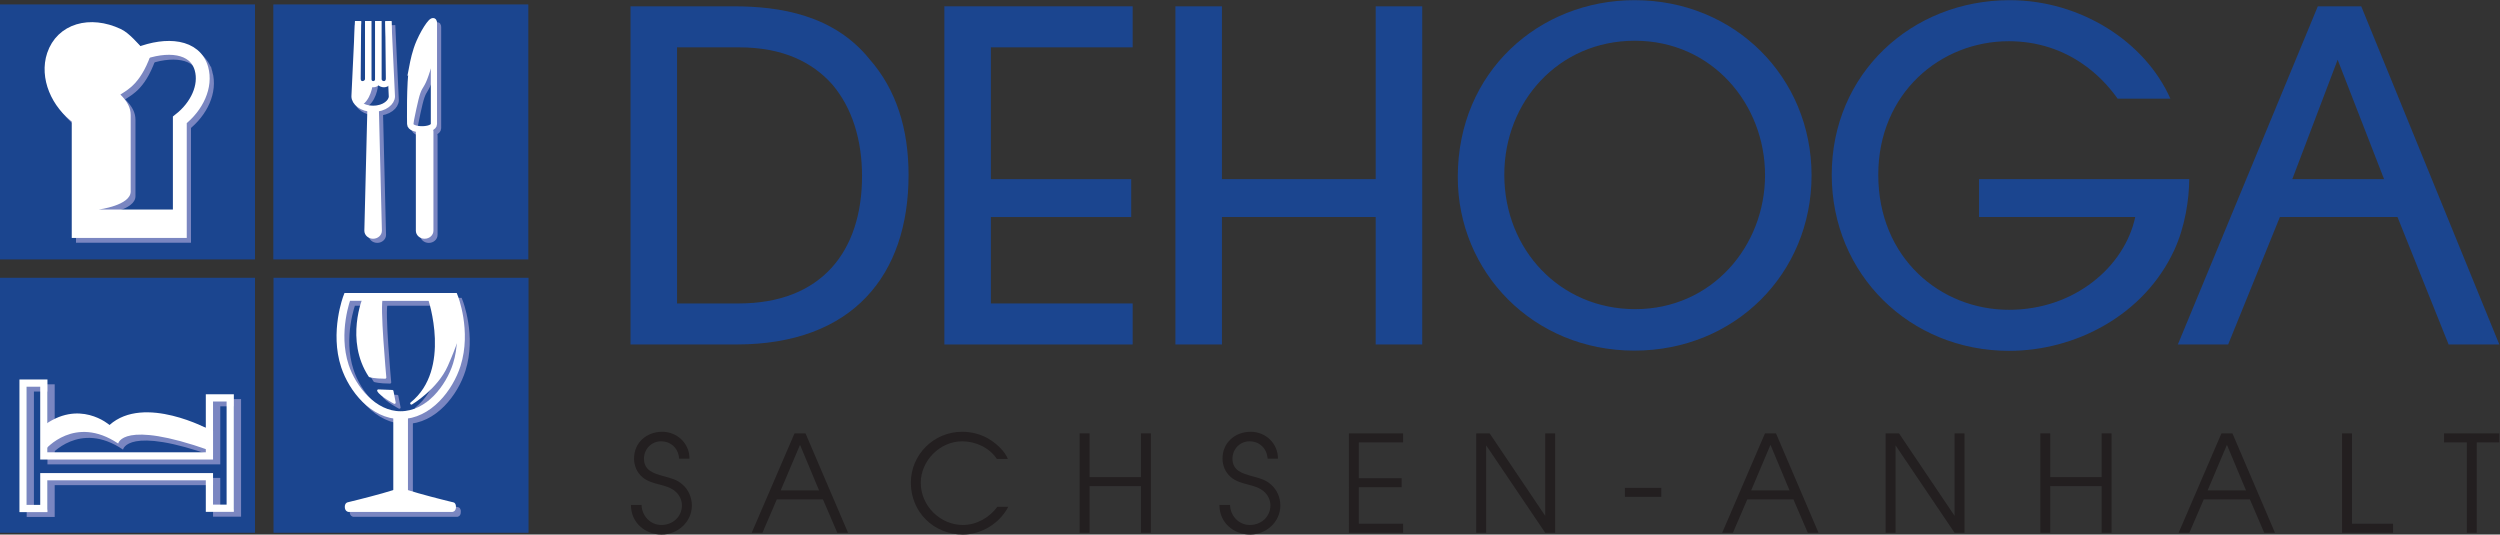 <?xml version="1.0" encoding="UTF-8" standalone="no"?> <svg xmlns:dc="http://purl.org/dc/elements/1.1/" xmlns:cc="http://creativecommons.org/ns#" xmlns:rdf="http://www.w3.org/1999/02/22-rdf-syntax-ns#" xmlns:svg="http://www.w3.org/2000/svg" xmlns="http://www.w3.org/2000/svg" xmlns:sodipodi="http://sodipodi.sourceforge.net/DTD/sodipodi-0.dtd" xmlns:inkscape="http://www.inkscape.org/namespaces/inkscape" version="1.1" id="svg2" xml:space="preserve" width="322.093" height="68.867" viewBox="0 0 322.093 68.867" sodipodi:docname="DEHOGA-Sachsen-Anhalt-Logo.svg" inkscape:version="0.92.4 (5da689c313, 2019-01-14)"><rect x="0" y="0" width="322.093" height="68.867" fill="#333333" stroke="none"/><defs id="defs6"></defs><g id="g10" inkscape:groupmode="layer" inkscape:label="ink_ext_XXXXXX" transform="matrix(1.333,0,0,-1.333,0,68.867)"><g id="g12" transform="scale(0.1)"><path d="m 654.391,223.34 h 59.547 c 79.992,0 119.242,50.351 119.242,123.105 0,34.485 -9.313,65.887 -28.996,88.801 -18.696,20.867 -46.879,35.625 -90.063,35.625 h -59.73 z m -44.977,287.187 h 99.531 c 44.918,0 96.977,-8.25 131.645,-51.289 25.683,-29.238 37.555,-67.273 37.555,-111.699 0,-96.719 -53.883,-163.848 -166.407,-163.848 H 609.414 v 326.836" style="fill:#1b458f;fill-opacity:1;fill-rule:nonzero;stroke:none" id="path14" inkscape:connector-curvature="0"></path><path d="M 912.742,510.527 H 1094.73 V 470.871 H 957.719 V 343.469 H 1093.34 V 306.875 H 957.719 V 223.34 H 1094.73 V 183.691 H 912.742 v 326.836" style="fill:#1b458f;fill-opacity:1;fill-rule:nonzero;stroke:none" id="path16" inkscape:connector-curvature="0"></path><path d="m 1136.06,183.691 v 326.836 h 44.97 V 343.469 h 148.61 v 167.058 h 44.97 V 183.691 h -44.97 v 123.184 l -148.61,0.027 V 183.691 h -44.97" style="fill:#1b458f;fill-opacity:1;fill-rule:nonzero;stroke:none" id="path18" inkscape:connector-curvature="0"></path><path d="m 1453.95,347.539 c 0,-71.953 53.65,-129.707 126.5,-129.707 74.24,0 125.5,60.957 125.5,129.539 0,68.75 -51.26,129.887 -125.9,129.887 -73.64,0 -126.1,-58.938 -126.1,-129.289 z m -44.97,-1.758 c 0,101.731 78.79,170.684 170.87,170.684 96.85,0 171.06,-74.539 171.06,-169.348 0,-94.832 -74.01,-169.363 -171.27,-169.363 -97.87,0 -170.66,75.937 -170.66,167.578 v 0.449" style="fill:#1b458f;fill-opacity:1;fill-rule:nonzero;stroke:none" id="path20" inkscape:connector-curvature="0"></path><path d="m 2046.7,421.301 c -9.26,13.047 -20.34,24.207 -32.97,33.008 -20,14.109 -44.45,22.488 -72.24,22.488 -66.07,0 -126.1,-50.34 -126.1,-129.063 0,-80.578 60.22,-130.527 126.29,-130.527 32.16,0 60.06,10.625 81.06,26.945 21.28,16.356 35.87,38.809 41.02,62.723 h -150.98 v 36.594 h 203.19 c -0.18,-19.719 -4.04,-46.02 -14.53,-68.633 -29.16,-63.059 -95.71,-97.297 -159.55,-97.297 -96.07,0 -171.47,73.953 -171.47,170.195 0,97.793 77.19,168.731 172.06,168.731 68.27,0 130.83,-40 155.22,-95.164 h -51" style="fill:#1b458f;fill-opacity:1;fill-rule:nonzero;stroke:none" id="path22" inkscape:connector-curvature="0"></path><path d="m 2259.39,458.879 -43.84,-115.41 h 88.72 z M 2153.57,183.691 h -48.63 l 135.28,326.836 h 41.97 l 133.46,-326.836 h -49.01 l -49.41,123.184 h -113.67 l -49.99,-123.184" style="fill:#1b458f;fill-opacity:1;fill-rule:nonzero;stroke:none" id="path24" inkscape:connector-curvature="0"></path><path d="m 620.078,28.605 c 0.258,-10.539 8.434,-19.375 19.192,-19.375 10.898,0 19.839,7.926 19.839,18.984 0,5.191 -2.589,10.399 -6.609,13.641 -4.41,3.641 -9.34,4.941 -14.785,6.379 -5.969,1.551 -12.063,3.113 -16.86,7.273 -5.32,4.551 -8.039,11.055 -8.039,17.938 0,15.469 12.188,25.871 27.235,25.871 14.523,0 26.453,-11.309 26.328,-25.996 h -9.988 c -0.649,9.746 -7.657,16.77 -17.512,16.77 -9.332,0 -16.469,-7.668 -16.469,-16.77 0,-11.574 9.598,-14.297 18.934,-16.906 6.875,-1.941 12.84,-3.113 18.418,-8.18 5.703,-4.945 8.945,-12.48 8.945,-20.16 C 668.707,12.219 655.09,0 639.531,0 623.188,0 609.703,11.824 609.836,28.605 h 10.242" style="fill:#231f20;fill-opacity:1;fill-rule:nonzero;stroke:none" id="path26" inkscape:connector-curvature="0"></path><path d="M 791.645,42.637 773.23,86.707 754.555,42.637 Z m -23.731,55.129 h 10.633 L 819.652,1.691 H 809.281 L 795.406,33.926 H 750.797 L 736.918,1.691 h -10.375 l 41.371,96.074" style="fill:#231f20;fill-opacity:1;fill-rule:nonzero;stroke:none" id="path28" inkscape:connector-curvature="0"></path><path d="m 963.473,73.059 c -7.133,10.926 -20.618,17.031 -33.457,17.031 -21.789,0 -40.075,-18.977 -40.075,-40.039 0,-22.492 18.938,-40.82 40.723,-40.82 12.965,0 25.676,7.02 33.199,17.547 h 10.633 C 966.195,10.789 948.691,0 930.664,0 902.52,0 880.348,21.707 880.348,50.051 c 0,27.305 22.304,49.266 49.535,49.266 9.726,0 19.453,-2.598 27.621,-8.055 6.094,-3.898 14.004,-11.184 16.601,-18.203 h -10.632" style="fill:#231f20;fill-opacity:1;fill-rule:nonzero;stroke:none" id="path30" inkscape:connector-curvature="0"></path><path d="m 1043.48,97.766 h 9.6 V 55.508 h 49.67 v 42.258 h 9.59 V 1.691 h -9.59 V 46.797 h -49.67 V 1.691 h -9.6 V 97.766" style="fill:#231f20;fill-opacity:1;fill-rule:nonzero;stroke:none" id="path32" inkscape:connector-curvature="0"></path><path d="m 1188.86,28.605 c 0.25,-10.539 8.43,-19.375 19.19,-19.375 10.89,0 19.84,7.926 19.84,18.984 0,5.191 -2.6,10.399 -6.61,13.641 -4.4,3.641 -9.34,4.941 -14.79,6.379 -5.96,1.551 -12.06,3.113 -16.86,7.273 -5.31,4.551 -8.04,11.055 -8.04,17.938 0,15.469 12.19,25.871 27.24,25.871 14.52,0 26.46,-11.309 26.32,-25.996 h -9.97 c -0.66,9.746 -7.67,16.77 -17.52,16.77 -9.33,0 -16.46,-7.668 -16.46,-16.77 0,-11.574 9.58,-14.297 18.92,-16.906 6.87,-1.941 12.84,-3.113 18.42,-8.18 5.7,-4.945 8.95,-12.48 8.95,-20.16 C 1237.49,12.219 1223.87,0 1208.31,0 c -16.34,0 -29.83,11.824 -29.7,28.605 h 10.25" style="fill:#231f20;fill-opacity:1;fill-rule:nonzero;stroke:none" id="path34" inkscape:connector-curvature="0"></path><path d="m 1303.75,97.766 h 52.39 v -8.711 h -42.8 v -34.582 h 41.38 v -8.711 h -41.38 V 10.402 h 42.8 V 1.691 h -52.39 V 97.766" style="fill:#231f20;fill-opacity:1;fill-rule:nonzero;stroke:none" id="path36" inkscape:connector-curvature="0"></path><path d="m 1426.82,97.766 h 12.96 l 53.7,-79.699 v 79.699 h 9.59 V 1.691 h -9.59 L 1436.41,86.191 V 1.691 h -9.59 V 97.766" style="fill:#231f20;fill-opacity:1;fill-rule:nonzero;stroke:none" id="path38" inkscape:connector-curvature="0"></path><path d="m 1605.65,45.109 v -8.711 h -35.15 v 8.711 h 35.15" style="fill:#231f20;fill-opacity:1;fill-rule:nonzero;stroke:none" id="path40" inkscape:connector-curvature="0"></path><path d="m 1729.61,42.637 -18.4,44.07 -18.68,-44.07 z m -23.73,55.129 h 10.65 l 41.1,-96.074 h -10.37 l -13.88,32.234 h -44.61 L 1674.9,1.691 h -10.37 l 41.35,96.074" style="fill:#231f20;fill-opacity:1;fill-rule:nonzero;stroke:none" id="path42" inkscape:connector-curvature="0"></path><path d="m 1822.48,97.766 h 12.96 l 53.69,-79.699 v 79.699 h 9.6 V 1.691 h -9.6 L 1832.08,86.191 V 1.691 h -9.6 V 97.766" style="fill:#231f20;fill-opacity:1;fill-rule:nonzero;stroke:none" id="path44" inkscape:connector-curvature="0"></path><path d="m 1972,97.766 h 9.59 V 55.508 h 49.67 v 42.258 h 9.59 V 1.691 h -9.59 V 46.797 h -49.67 V 1.691 H 1972 V 97.766" style="fill:#231f20;fill-opacity:1;fill-rule:nonzero;stroke:none" id="path46" inkscape:connector-curvature="0"></path><path d="m 2170.81,42.637 -18.43,44.07 -18.67,-44.07 z m -23.74,55.129 h 10.63 l 41.11,-96.074 h -10.38 l -13.86,32.234 h -44.62 L 2116.07,1.691 h -10.37 l 41.37,96.074" style="fill:#231f20;fill-opacity:1;fill-rule:nonzero;stroke:none" id="path48" inkscape:connector-curvature="0"></path><path d="m 2263.65,97.766 h 9.6 V 10.402 h 39.67 V 1.691 h -49.27 V 97.766" style="fill:#231f20;fill-opacity:1;fill-rule:nonzero;stroke:none" id="path50" inkscape:connector-curvature="0"></path><path d="m 2384.26,89.055 h -22.05 v 8.711 h 53.44 v -8.711 h -21.8 V 1.691 h -9.59 V 89.055" style="fill:#231f20;fill-opacity:1;fill-rule:nonzero;stroke:none" id="path52" inkscape:connector-curvature="0"></path><path d="M 246.461,265.891 H 0 V 512.355 H 246.461 V 265.891" style="fill:#1b458f;fill-opacity:1;fill-rule:nonzero;stroke:none" id="path54" inkscape:connector-curvature="0"></path><path d="m 128.551,288.965 v 20.539 H 99.988 c 0,0 30.946,3.973 30.946,17.461 0,13.496 0,13.496 0,13.496 0,0 0,54.09 0,60.301 0,7.187 -3.223,13.125 -9.961,19.875 6.718,4.558 20.918,10.574 31.211,43.992 l -9.512,-1.465 h -7.305 l -11.015,11.016 -39.059,9.25 -25.918,-18.078 -1.516,-38.125 12.777,-20.118 10.02,-30.156 v -51.57 -36.418 h 47.895" style="fill:#7a86c1;fill-opacity:1;fill-rule:nonzero;stroke:none" id="path56" inkscape:connector-curvature="0"></path><path d="M 510.641,265.891 H 264.176 V 512.355 H 510.641 V 265.891" style="fill:#1b458f;fill-opacity:1;fill-rule:nonzero;stroke:none" id="path58" inkscape:connector-curvature="0"></path><path d="m 373.121,289.641 c 0,-4.282 -3.808,-7.746 -8.496,-7.746 v 0 c -4.687,0 -8.477,3.464 -8.477,7.746 L 359,405.586 c 0,4.285 0.938,3.918 5.625,3.918 v 0 c 4.688,0 5.625,0.367 5.625,-3.918 l 2.871,-115.945" style="fill:#7a86c1;fill-opacity:1;fill-rule:nonzero;stroke:none" id="path60" inkscape:connector-curvature="0"></path><path d="m 365.406,433.809 c 0,0 -1.64,-16.856 -12.754,-21.426 l -5.429,11.797 1.25,13.203 3.222,-1.719 2.305,-2.246 2.617,-0.195 1.348,1.523 7.441,-0.937" style="fill:#7a86c1;fill-opacity:1;fill-rule:nonzero;stroke:none" id="path62" inkscape:connector-curvature="0"></path><path d="m 379.059,492.285 3.418,-72.508 c 0,-5.519 -6.914,-11.996 -18.145,-11.996 -11.211,0 -18.809,6.477 -18.809,11.996 l 0.332,72.508" style="fill:none;stroke:#7a86c1;stroke-width:6;stroke-linecap:butt;stroke-linejoin:miter;stroke-miterlimit:4;stroke-dasharray:none;stroke-opacity:1" id="path64" inkscape:connector-curvature="0"></path><path d="M 246.461,1.691 H 0 V 248.145 H 246.461 V 1.691" style="fill:#1b458f;fill-opacity:1;fill-rule:nonzero;stroke:none" id="path66" inkscape:connector-curvature="0"></path><path d="M 209.41,127.402 V 71.309 H 49.363 V 141.691 H 29.285 V 20.496 H 49.363 V 51.23 H 209.41 V 20.754 h 20.098 V 127.402 Z" style="fill:none;stroke:#7a86c1;stroke-width:6.991;stroke-linecap:butt;stroke-linejoin:miter;stroke-miterlimit:4;stroke-dasharray:none;stroke-opacity:1" id="path68" inkscape:connector-curvature="0"></path><path d="m 45.418,102.559 3.098,-26.25 c 0,0 28.27,34.277 70.386,5.769 0,0 4.004,23.488 87.871,-6.473 l 0.215,24.172 c 0,0 -62.988,30.703 -96.465,0.457 0,0 -29.597,30.45 -65.105,2.325" style="fill:#7a86c1;fill-opacity:1;fill-rule:nonzero;stroke:none" id="path70" inkscape:connector-curvature="0"></path><path d="m 40.773,104.172 3.082,-22.004 c 0,0 28.285,34.004 70.398,5.773 0,0 3.984,23.204 87.871,-6.457 l 0.215,19.922 c 0,0 -63.008,34.407 -96.473,4.453 0,0 -29.605,26.145 -65.094,-1.687" style="fill:#ffffff;fill-opacity:1;fill-rule:nonzero;stroke:none" id="path72" inkscape:connector-curvature="0"></path><path d="M 202.418,132.063 V 75.977 H 42.371 V 146.359 H 22.293 V 25.156 H 42.371 V 55.891 H 202.418 V 25.41 h 20.098 V 132.063 Z" style="fill:none;stroke:#ffffff;stroke-width:6.991;stroke-linecap:butt;stroke-linejoin:miter;stroke-miterlimit:4;stroke-dasharray:none;stroke-opacity:1" id="path74" inkscape:connector-curvature="0"></path><path d="m 198.824,445.559 c -6.133,22.148 -33.379,24.765 -60.84,14.062 -5.273,5.352 -12.949,14.891 -20.039,18.25 -26.902,12.609 -53.812,4.914 -61.902,-19.246 -6.992,-20.957 3.598,-46.223 24.113,-60.766 V 288.723 h 97.75 v 107.422 c 16.66,13.035 25.606,32.507 20.918,49.414 z" style="fill:none;stroke:#7a86c1;stroke-width:13.396;stroke-linecap:square;stroke-linejoin:miter;stroke-miterlimit:2;stroke-dasharray:none;stroke-opacity:1" id="path76" inkscape:connector-curvature="0"></path><path d="m 194.723,450.215 c -6.133,22.14 -33.379,24.765 -60.84,14.055 -5.274,5.351 -12.949,14.91 -20.039,18.269 -26.891,12.598 -53.813,4.895 -61.891,-19.258 -7,-20.957 3.594,-46.211 24.09,-60.769 V 293.367 h 97.762 v 107.422 c 16.66,13.051 25.605,32.531 20.918,49.426 z" style="fill:none;stroke:#ffffff;stroke-width:13.396;stroke-linecap:square;stroke-linejoin:miter;stroke-miterlimit:2;stroke-dasharray:none;stroke-opacity:1" id="path78" inkscape:connector-curvature="0"></path><path d="m 422.926,289.617 c 0,-4.285 -3.789,-7.762 -8.477,-7.762 v 0 c -4.687,0 -8.496,3.477 -8.496,7.762 v 95.832 c 0,4.278 3.809,1.707 8.496,1.707 v 0 c 4.688,0 8.477,2.571 8.477,-1.707 v -95.832" style="fill:#7a86c1;fill-opacity:1;fill-rule:nonzero;stroke:none" id="path80" inkscape:connector-curvature="0"></path><path d="m 402.555,448.176 c 0.898,4.687 2.832,14.746 6.953,24.07 5.742,12.969 14.004,24.531 13.906,18.125 v -97.656 c 0,-6.746 -22.949,-6.746 -22.949,0 0,0 -0.781,40.617 2.09,55.461 z" style="fill:none;stroke:#7a86c1;stroke-width:6;stroke-linecap:butt;stroke-linejoin:miter;stroke-miterlimit:4;stroke-dasharray:none;stroke-opacity:1" id="path82" inkscape:connector-curvature="0"></path><path d="m 423.375,455.84 c 0,0 -4.609,-16.063 -7.676,-22.762 -3.066,-6.719 -4.453,-5.598 -7.265,-17.051 -2.793,-11.464 -5.45,-25.851 -5.45,-25.851 l -1.679,0.137 -1.25,2.941 1.25,38.836 2.793,25.148 6.015,16.914 9.082,15.086 4.336,2.227 v -7.969 l -0.156,-27.371" style="fill:#7a86c1;fill-opacity:1;fill-rule:nonzero;stroke:none" id="path84" inkscape:connector-curvature="0"></path><path d="m 418.922,293.645 c 0,-4.29 -3.828,-7.754 -8.496,-7.754 v 0 c -4.688,0 -8.496,3.464 -8.496,7.754 v 95.828 c 0,4.289 3.808,1.711 8.496,1.711 v 0 c 4.668,0 8.496,2.578 8.496,-1.711 v -95.828" style="fill:#ffffff;fill-opacity:1;fill-rule:nonzero;stroke:none" id="path86" inkscape:connector-curvature="0"></path><path d="m 398.531,452.207 c 0.899,4.68 2.813,14.727 6.934,24.063 5.762,12.988 14.043,24.543 13.926,18.144 v -97.676 c 0,-6.758 -22.95,-6.758 -22.95,0 0,0 -0.781,40.617 2.09,55.469 z" style="fill:none;stroke:#ffffff;stroke-width:6;stroke-linecap:butt;stroke-linejoin:miter;stroke-miterlimit:4;stroke-dasharray:none;stroke-opacity:1" id="path88" inkscape:connector-curvature="0"></path><path d="m 419.371,459.875 c 0,0 -4.609,-16.074 -7.695,-22.785 -3.086,-6.699 -4.473,-5.574 -7.266,-17.039 -2.793,-11.457 -5.449,-25.852 -5.449,-25.852 l -1.68,0.149 -1.269,2.929 1.269,38.848 2.813,25.145 5.996,16.906 9.082,15.086 4.336,2.238 v -7.961 l -0.137,-27.402" style="fill:#ffffff;fill-opacity:1;fill-rule:nonzero;stroke:none" id="path90" inkscape:connector-curvature="0"></path><path d="m 169.41,293.574 0.254,20.535 H 95.383 c 0,0 30.941,3.977 30.941,17.461 0,13.489 0,13.489 0,13.489 0,0 0,54.101 0,60.312 0,7.188 -3.222,13.125 -9.961,19.875 6.739,4.559 20.938,10.567 31.231,43.984 l -9.512,-1.457 h -7.324 L 119.742,478.789 80.695,488.027 54.766,469.953 53.254,431.836 66.027,411.719 76.043,381.563 V 329.98 293.574 h 93.367" style="fill:#ffffff;fill-opacity:1;fill-rule:nonzero;stroke:none" id="path92" inkscape:connector-curvature="0"></path><path d="m 369.117,293.645 c 0,-4.29 -3.808,-7.754 -8.496,-7.754 v 0 c -4.687,0 -8.476,3.464 -8.476,7.754 l 2.871,115.945 c 0,4.289 0.918,3.906 5.605,3.906 v 0 c 4.688,0 5.625,0.383 5.625,-3.906 l 2.871,-115.945" style="fill:#ffffff;fill-opacity:1;fill-rule:nonzero;stroke:none" id="path94" inkscape:connector-curvature="0"></path><path d="m 360.289,435.273 c 0,0 -1.66,-16.863 -12.773,-21.445 l -5.411,11.809 1.231,13.203 3.223,-1.719 2.324,-2.238 2.597,-0.215 1.368,1.535 7.441,-0.93" style="fill:#ffffff;fill-opacity:1;fill-rule:nonzero;stroke:none" id="path96" inkscape:connector-curvature="0"></path><path d="m 355.875,496.309 v -55.586 c 0,-3.016 -2.461,-5.457 -5.488,-5.457 v 0 c -3.008,0 -4.883,2.441 -4.883,5.457 l 0.586,55.586" style="fill:none;stroke:#ffffff;stroke-width:6;stroke-linecap:butt;stroke-linejoin:miter;stroke-miterlimit:4;stroke-dasharray:none;stroke-opacity:1" id="path98" inkscape:connector-curvature="0"></path><path d="m 365.621,496.309 v -55.586 c 0,-3.016 -1.855,-5.457 -4.863,-5.457 v 0 c -3.008,0 -4.883,2.441 -4.883,5.457 l -0.02,55.586" style="fill:none;stroke:#ffffff;stroke-width:6;stroke-linecap:butt;stroke-linejoin:miter;stroke-miterlimit:4;stroke-dasharray:none;stroke-opacity:1" id="path100" inkscape:connector-curvature="0"></path><path d="m 375.348,496.309 0.586,-55.586 c 0,-3.016 -1.875,-5.457 -4.883,-5.457 v 0 c -3.008,0 -5.43,2.441 -5.43,5.457 v 55.586" style="fill:none;stroke:#ffffff;stroke-width:6;stroke-linecap:butt;stroke-linejoin:miter;stroke-miterlimit:4;stroke-dasharray:none;stroke-opacity:1" id="path102" inkscape:connector-curvature="0"></path><path d="m 375.348,495.996 3.418,-72.5 c 0,-5.516 -6.914,-11.992 -18.145,-11.992 -11.23,0 -17.969,6.476 -17.969,11.992 l 3.438,72.5" style="fill:none;stroke:#ffffff;stroke-width:6;stroke-linecap:butt;stroke-linejoin:miter;stroke-miterlimit:4;stroke-dasharray:none;stroke-opacity:1" id="path104" inkscape:connector-curvature="0"></path><path d="M 510.836,1.691 H 264.371 V 248.145 H 510.836 V 1.691" style="fill:#1b458f;fill-opacity:1;fill-rule:nonzero;stroke:none" id="path106" inkscape:connector-curvature="0"></path><path d="m 391.969,110.637 c 27.011,0 47.187,26.367 54.277,48.75 10.332,32.769 -2.656,65.574 -2.656,65.574 H 340.289 c 0,0 -13.078,-33.934 -2.168,-66.953 7.207,-21.797 27.363,-47.371 53.848,-47.371 z" style="fill:none;stroke:#7a86c1;stroke-width:7.596;stroke-linecap:butt;stroke-linejoin:miter;stroke-miterlimit:2;stroke-dasharray:none;stroke-opacity:1" id="path108" inkscape:connector-curvature="0"></path><path d="M 391.969,113.711 V 25.352" style="fill:#ffffff;fill-opacity:1;fill-rule:nonzero;stroke:none" id="path110" inkscape:connector-curvature="0"></path><path d="M 391.969,113.711 V 25.352" style="fill:none;stroke:#7a86c1;stroke-width:14.168;stroke-linecap:butt;stroke-linejoin:miter;stroke-miterlimit:2;stroke-dasharray:none;stroke-opacity:1" id="path112" inkscape:connector-curvature="0"></path><path d="m 444.242,22.012 c 0,-3.711 -2.371,-3.711 -2.371,-3.711 H 341.508 c 0,0 -2.344,0.332 -2.344,3.711 0,3.391 2.344,3.391 2.344,3.391 0,0 71.828,17.215 50.461,17.215 -21.399,0 49.902,-17.215 49.902,-17.215 0,0 2.371,0.332 2.371,-3.391" style="fill:#7a86c1;fill-opacity:1;fill-rule:nonzero;stroke:none" id="path114" inkscape:connector-curvature="0"></path><path d="m 444.242,22.012 c 0,-3.711 -2.371,-3.711 -2.371,-3.711 H 341.508 c 0,0 -2.344,0.332 -2.344,3.711 0,3.391 2.344,3.391 2.344,3.391 0,0 71.828,17.215 50.461,17.215 -21.399,0 49.902,-17.215 49.902,-17.215 0,0 2.371,0.332 2.371,-3.391 z" style="fill:none;stroke:#7a86c1;stroke-width:2.361;stroke-linecap:butt;stroke-linejoin:miter;stroke-miterlimit:2;stroke-dasharray:none;stroke-opacity:1" id="path116" inkscape:connector-curvature="0"></path><path d="m 356.637,224.355 c 0,0 -17.422,-40.996 5.418,-75.839 0,0 4.738,-1.453 14.894,-1.453 0,0 -6.535,71.492 -3.281,76.57 l -17.031,0.722" style="fill:#7a86c1;fill-opacity:1;fill-rule:nonzero;stroke:none" id="path118" inkscape:connector-curvature="0"></path><path d="m 356.637,224.355 c 0,0 -17.422,-40.996 5.418,-75.839 0,0 4.738,-1.453 14.894,-1.453 0,0 -6.535,71.492 -3.281,76.57 z" style="fill:none;stroke:#7a86c1;stroke-width:2.361;stroke-linecap:butt;stroke-linejoin:round;stroke-miterlimit:2;stroke-dasharray:none;stroke-opacity:1" id="path120" inkscape:connector-curvature="0"></path><path d="m 383.844,133.809 2.168,-11.055 c 0,0 -13.047,6.894 -15.598,11.601 l 13.43,-0.546" style="fill:#7a86c1;fill-opacity:1;fill-rule:nonzero;stroke:none" id="path122" inkscape:connector-curvature="0"></path><path d="m 383.844,133.809 2.168,-11.055 c 0,0 -13.047,6.894 -15.598,11.601 z" style="fill:none;stroke:#7a86c1;stroke-width:2.361;stroke-linecap:butt;stroke-linejoin:round;stroke-miterlimit:2;stroke-dasharray:none;stroke-opacity:1" id="path124" inkscape:connector-curvature="0"></path><path d="m 419.586,223.262 c 0,0 23.406,-68.594 -17.246,-101.25 0,0 24.316,14.531 34.121,36.672 9.785,22.136 9.961,27.937 11.426,24.656 v 13.808 l -0.723,17.051 -5.449,9.805 -22.129,-0.742" style="fill:#7a86c1;fill-opacity:1;fill-rule:nonzero;stroke:none" id="path126" inkscape:connector-curvature="0"></path><path d="m 419.586,223.262 c 0,0 23.406,-68.594 -17.246,-101.25 0,0 24.316,14.531 34.121,36.672 9.785,22.136 9.961,27.937 11.426,24.656 v 13.808 l -0.723,17.051 -5.449,9.805 z" style="fill:none;stroke:#7a86c1;stroke-width:2.361;stroke-linecap:butt;stroke-linejoin:round;stroke-miterlimit:2;stroke-dasharray:none;stroke-opacity:1" id="path128" inkscape:connector-curvature="0"></path><path d="m 387.211,115.359 c 27.031,0 47.219,26.371 54.289,48.75 10.371,32.766 -2.648,65.559 -2.648,65.559 H 335.57 c 0,0 -13.074,-33.926 -2.156,-66.934 7.207,-21.796 27.344,-47.375 53.797,-47.375 z" style="fill:none;stroke:#ffffff;stroke-width:7.596;stroke-linecap:butt;stroke-linejoin:miter;stroke-miterlimit:2;stroke-dasharray:none;stroke-opacity:1" id="path130" inkscape:connector-curvature="0"></path><path d="M 387.211,118.438 V 30.059" style="fill:#ffffff;fill-opacity:1;fill-rule:nonzero;stroke:none" id="path132" inkscape:connector-curvature="0"></path><path d="M 387.211,118.438 V 30.059" style="fill:none;stroke:#ffffff;stroke-width:14.168;stroke-linecap:butt;stroke-linejoin:miter;stroke-miterlimit:2;stroke-dasharray:none;stroke-opacity:1" id="path134" inkscape:connector-curvature="0"></path><path d="m 439.527,26.738 c 0,-3.711 -2.363,-3.711 -2.363,-3.711 H 336.793 c 0,0 -2.363,0.332 -2.363,3.711 0,3.379 2.363,3.379 2.363,3.379 0,0 71.816,17.227 50.418,17.227 -21.336,0 49.953,-17.227 49.953,-17.227 0,0 2.363,0.332 2.363,-3.379" style="fill:#ffffff;fill-opacity:1;fill-rule:nonzero;stroke:none" id="path136" inkscape:connector-curvature="0"></path><path d="m 439.527,26.738 c 0,-3.711 -2.363,-3.711 -2.363,-3.711 H 336.793 c 0,0 -2.363,0.332 -2.363,3.711 0,3.379 2.363,3.379 2.363,3.379 0,0 71.816,17.227 50.418,17.227 -21.336,0 49.953,-17.227 49.953,-17.227 0,0 2.363,0.332 2.363,-3.379 z" style="fill:none;stroke:#ffffff;stroke-width:2.361;stroke-linecap:butt;stroke-linejoin:miter;stroke-miterlimit:2;stroke-dasharray:none;stroke-opacity:1" id="path138" inkscape:connector-curvature="0"></path><path d="m 351.891,229.082 c 0,0 -17.422,-40.996 5.449,-75.84 0,0 4.715,-1.465 14.871,-1.465 0,0 -6.531,71.504 -3.25,76.582 l -17.07,0.723" style="fill:#ffffff;fill-opacity:1;fill-rule:nonzero;stroke:none" id="path140" inkscape:connector-curvature="0"></path><path d="m 351.891,229.082 c 0,0 -17.422,-40.996 5.449,-75.84 0,0 4.715,-1.465 14.871,-1.465 0,0 -6.531,71.504 -3.25,76.582 z" style="fill:none;stroke:#ffffff;stroke-width:2.361;stroke-linecap:butt;stroke-linejoin:round;stroke-miterlimit:2;stroke-dasharray:none;stroke-opacity:1" id="path142" inkscape:connector-curvature="0"></path><path d="m 379.137,138.547 2.136,-11.067 c 0,0 -13.046,6.895 -15.574,11.614 l 13.438,-0.547" style="fill:#ffffff;fill-opacity:1;fill-rule:nonzero;stroke:none" id="path144" inkscape:connector-curvature="0"></path><path d="m 379.137,138.547 2.136,-11.067 c 0,0 -13.046,6.895 -15.574,11.614 z" style="fill:none;stroke:#ffffff;stroke-width:2.361;stroke-linecap:butt;stroke-linejoin:round;stroke-miterlimit:2;stroke-dasharray:none;stroke-opacity:1" id="path146" inkscape:connector-curvature="0"></path><path d="m 414.859,227.996 c 0,0 23.399,-68.594 -17.226,-101.25 0,0 24.297,14.524 34.101,36.652 9.805,22.129 9.981,27.95 11.414,24.676 v 13.781 l -0.71,17.071 -5.43,9.797 -22.149,-0.727" style="fill:#ffffff;fill-opacity:1;fill-rule:nonzero;stroke:none" id="path148" inkscape:connector-curvature="0"></path><path d="m 414.859,227.996 c 0,0 23.399,-68.594 -17.226,-101.25 0,0 24.297,14.524 34.101,36.652 9.805,22.129 9.981,27.95 11.414,24.676 v 13.781 l -0.71,17.071 -5.43,9.797 z" style="fill:none;stroke:#ffffff;stroke-width:2.361;stroke-linecap:butt;stroke-linejoin:round;stroke-miterlimit:2;stroke-dasharray:none;stroke-opacity:1" id="path150" inkscape:connector-curvature="0"></path></g></g></svg> 